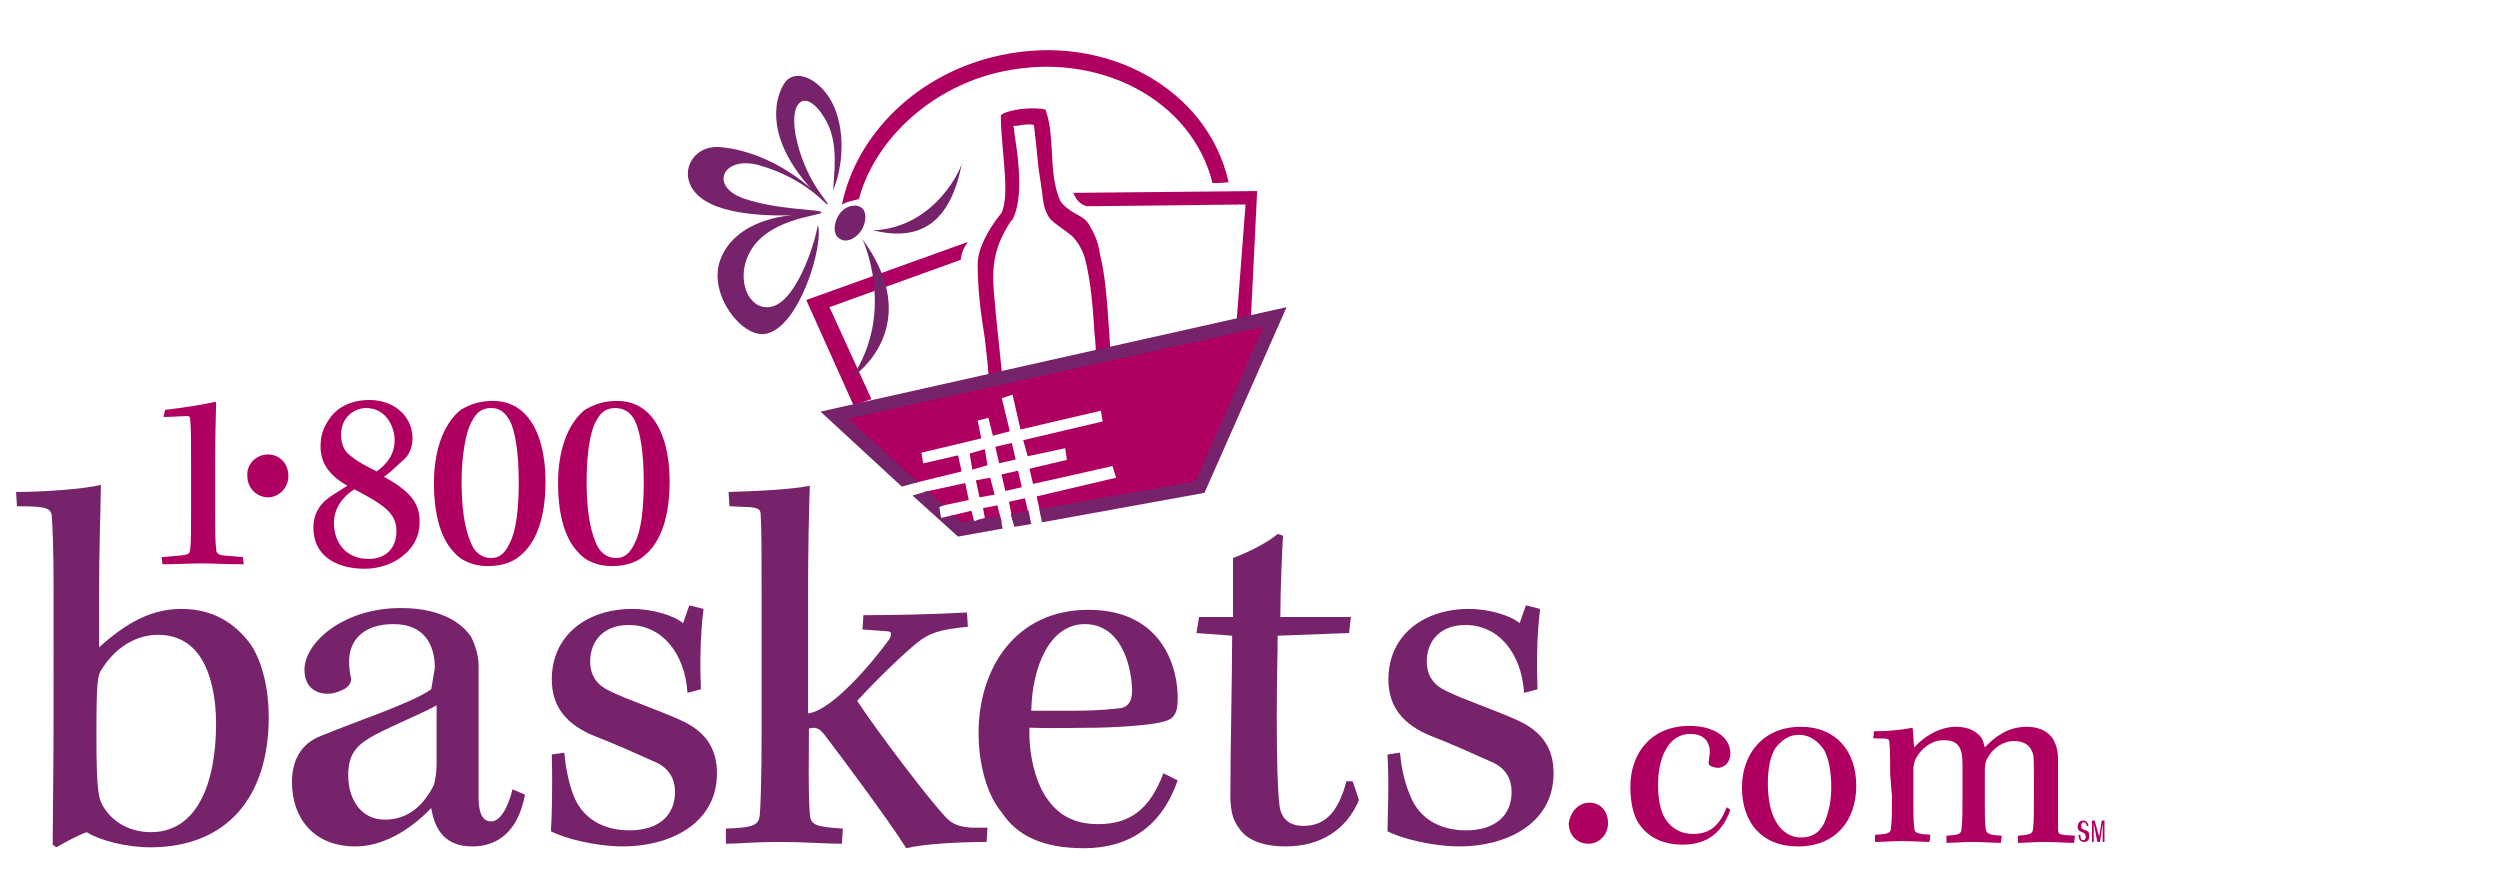 <?xml version="1.0" encoding="utf-8"?>
<!-- Generator: Adobe Illustrator 22.0.1, SVG Export Plug-In . SVG Version: 6.00 Build 0)  -->
<svg version="1.1" id="Layer_1" xmlns="http://www.w3.org/2000/svg" xmlns:xlink="http://www.w3.org/1999/xlink" x="0px" y="0px"
	 width="280px" height="100px" viewBox="0 0 280 100" style="enable-background:new 0 0 280 100;" xml:space="preserve">
<style type="text/css">
	.st0{fill:#AF0061;}
	.st1{fill:#76236C;}
	.st2{fill:#DB0032;}
	.st3{fill:none;stroke:#DB0032;stroke-width:0.317;}
</style>
<path class="st0" d="M27.3,63.2c-1.9,0-3.7-0.1-4.7-0.1c-1.4,0-3,0.1-4.4,0.1l-0.1-0.8l2.3-0.2c0.7-0.1,0.9-0.2,0.9-0.7
	c0.1-0.7,0.1-2,0.1-4.1v-5.8c0-2.2,0-3.7-0.1-4.6c0-0.3-0.1-0.4-0.3-0.4c-0.6,0-1.9,0.1-2.7,0.1l0.2-0.8c1.9-0.2,4.9-0.7,5.6-0.9
	l0.1,0.1c0,1.1-0.1,3-0.1,6.6v5.5c0,2.2,0,3.3,0.1,4.2c0,0.4,0.1,0.7,0.7,0.8l2.3,0.2L27.3,63.2z"/>
<path class="st0" d="M30,50.9c1.4,0,2.3,1.1,2.3,2.4c0,1.4-1.1,2.4-2.3,2.4s-2.3-1-2.3-2.4C27.6,52,28.7,50.9,30,50.9L30,50.9z"/>
<path class="st0" d="M41.4,44.8c2.6,0,4.8,1.7,4.8,4.3c0,1-0.4,1.9-1,2.4S44,52.7,43,53.4c3.3,1.8,4,3.2,4,5.1
	c0,1.4-0.6,2.7-1.7,3.6c-1.1,1-2.8,1.6-4.4,1.6c-3.6,0-5.8-1.7-5.8-4.6c0-1.2,0.4-2,1-2.7s1.6-1.2,2.8-2c-2.1-1.2-3-2.6-3-4.4
	c0-1.4,0.4-2.2,1-3.1C37.7,45.7,39.2,44.8,41.4,44.8L41.4,44.8z M41.3,62.6c1.9,0,3.1-1.2,3.1-3.1c0-2-1.3-2.9-4.7-4.7
	c-1.3,0.8-2.3,2.1-2.3,3.8C37.4,60.6,38.6,62.6,41.3,62.6L41.3,62.6z M41,45.7c-1.3,0-2.8,1-2.8,3c0,0.9,0.3,1.8,1,2.3
	c0.8,0.7,2,1.3,3,1.8c1.2-0.9,2-1.9,2-3.6C44.1,47.4,43,45.7,41,45.7L41,45.7z"/>
<path class="st0" d="M55.2,44.9c1.6,0,2.9,0.6,3.9,1.8c1.4,1.7,2,4.4,2,7.2c0,4.4-1.2,7-2.8,8.3c-1.1,1-2.6,1.2-3.7,1.2
	c-1.3,0-2.8-0.4-3.8-1.6c-1.6-1.7-2.2-4.6-2.2-7.7c0-3.3,0.9-6.5,3-8.2C52.8,45.2,53.9,44.9,55.2,44.9L55.2,44.9z M55,45.7
	c-0.9,0-1.6,0.4-2.1,1.4c-0.8,1.3-1.2,4.2-1.2,6.8c0,2.8,0.3,5.2,1,6.8c0.4,1.1,1.2,1.8,2.3,1.8c1,0,1.6-0.6,2.1-1.7
	c0.7-1.3,1-3.8,1-6.8c0-3.3-0.4-5.7-1-6.9C56.6,46.3,56.1,45.7,55,45.7L55,45.7z"/>
<path class="st0" d="M69.1,44.9c1.6,0,2.9,0.6,3.9,1.8c1.4,1.7,2,4.4,2,7.2c0,4.4-1.2,7-2.8,8.3c-1.1,1-2.6,1.2-3.7,1.2
	c-1.3,0-2.8-0.4-3.8-1.6c-1.6-1.7-2.2-4.6-2.2-7.7c0-3.3,0.9-6.5,3-8.2C66.7,45.2,67.8,44.9,69.1,44.9L69.1,44.9z M68.9,45.7
	c-0.9,0-1.6,0.4-2.1,1.4c-0.8,1.3-1.1,4.2-1.1,6.8c0,2.8,0.3,5.2,1,6.8c0.4,1.1,1.2,1.8,2.3,1.8c1,0,1.6-0.6,2.1-1.7
	c0.7-1.3,1-3.8,1-6.8c0-3.3-0.4-5.7-1-6.9C70.7,46.3,70,45.7,68.9,45.7L68.9,45.7z"/>
<path class="st0" d="M178,89.9c1.3,0,2.1,1,2.1,2.3s-1,2.3-2.2,2.3s-2.2-0.9-2.2-2.3C175.9,90.9,176.8,89.9,178,89.9L178,89.9z"/>
<path class="st0" d="M193.8,90.7c-0.8,2.3-2.4,3.9-5.3,3.9c-2.1,0-3.6-0.7-4.6-1.9c-0.9-1-1.3-2.6-1.3-4.6c0-3.8,2.4-6.8,6.6-6.8
	c2.7,0,4.6,1.2,4.6,3.1c0,1-0.7,1.6-1.4,1.6c-0.2,0-0.6-0.1-0.8-0.2s-0.3-0.3-0.2-0.6c0-0.3,0.1-0.7,0.1-0.9c0-1.3-0.7-2.1-2.2-2.1
	c-2.4,0-3.6,2.6-3.6,5.7c0,1.4,0.2,2.8,0.8,3.8c0.7,1.1,1.8,1.7,3.1,1.7c2,0,3-1,3.8-3L193.8,90.7z"/>
<path class="st0" d="M201.7,81.4c3.9,0,6.2,2.7,6.2,6.6c0,4-2.4,6.8-6.5,6.8c-4.2,0-6.3-2.8-6.3-6.6
	C195.1,84.4,197.5,81.4,201.7,81.4L201.7,81.4z M201.5,82.3c-1.2,0-1.9,0.6-2.6,1.4c-0.6,0.9-0.9,2.3-0.9,4c0,1.8,0.3,3.3,0.9,4.3
	c0.6,1.1,1.6,1.8,2.8,1.8c1.1,0,2-0.4,2.6-1.6c0.4-0.9,0.8-2.2,0.8-4c0-1.8-0.3-3.3-0.8-4.2C203.6,83,202.7,82.3,201.5,82.3
	L201.5,82.3z"/>
<path class="st0" d="M211.7,86.7c0-1.6,0-2.8-0.1-3.6c0-0.4-0.2-0.4-1.8-0.4l0.1-0.8c1.3,0,2.9-0.1,4.3-0.4c0.1,0.4,0.1,1.8,0.2,2.2
	c1-1.1,2.7-2.3,4.7-2.3c1.6,0,2.4,0.7,2.8,1.2c0.2,0.3,0.3,0.8,0.4,1.1c1-1,2.4-2.3,4.7-2.3c1.8,0,2.8,0.9,3.1,1.7
	c0.3,0.6,0.4,1.2,0.4,1.9v7.8c0,0.7,0.1,0.7,1.9,0.8l-0.1,0.8c-0.9,0-2-0.1-3.3-0.1c-1.2,0-2.2,0.1-3,0.1v-0.8
	c1.3-0.1,1.7-0.2,1.7-0.8c0.1-0.7,0.1-2,0.1-4.2c0-3.7,0-4-0.2-4.4c-0.3-0.8-1-1.2-2-1.2c-1.3,0-2.4,0.8-3,1.9
	c-0.2,0.3-0.3,0.8-0.3,1.3V90c0,1.1,0,2.1,0.1,2.8c0.1,0.6,0.3,0.7,1.8,0.8l-0.1,0.8c-0.8,0-2.1-0.1-3.2-0.1c-1.1,0-2.1,0.1-2.9,0.1
	v-0.8c1.3-0.1,1.7-0.1,1.7-0.9c0.1-0.9,0.1-1.8,0.1-3.6v-2.3c0-2,0-2.2-0.2-2.8c-0.3-0.8-0.9-1.1-1.9-1.1c-1.3,0-2.4,0.8-3.1,2
	c-0.2,0.4-0.3,0.8-0.3,1.3V90c0,1.1,0,2,0.1,2.7c0,0.6,0.3,0.7,1.8,0.8l-0.1,0.8c-0.7,0-2.1-0.1-3.1-0.1c-1.1,0-2.1,0.1-3,0.1v-0.8
	c1.4-0.1,1.8-0.1,1.8-0.9c0.1-0.7,0.1-1.9,0.1-3.4L211.7,86.7L211.7,86.7z"/>
<path class="st1" d="M1.8,55.1c2.8,0,7.6-0.3,9.5-0.8c0,2-0.2,5.9-0.2,13v5.2c3.1-2.8,5.9-4.3,9.2-4.3c3.7,0,6.1,1.7,7.8,4
	c1.3,2,2,5,2,8.1c0,9-4.7,14.6-13.3,14.6c-2.7,0-5.7-0.8-7.1-1.7c-0.8,0.3-2.2,1-3.4,1.7l-0.4-0.3c0-2.2,0.1-8.2,0.1-15.1V65.7
	c0-4.6-0.1-6.3-0.2-7.9c-0.1-0.9-0.6-1.1-3.9-1.1L1.8,55.1z M16.9,93.2c5.2,0,7.3-5.5,7.3-12.2c0-2.9-0.6-5.6-1.7-7.3
	c-1-1.6-2.6-2.6-4.8-2.6c-2.8,0-5,1.8-6.2,3.7c-0.6,0.8-0.7,1.4-0.7,7.7c0,6.6,0.3,7,0.8,7.9C12.8,92.3,14.8,93.2,16.9,93.2
	L16.9,93.2z"/>
<path class="st1" d="M48.7,74.8c0-2.6-1.2-4.9-4.6-4.9c-3.4,0-5,1.8-5,4.2c0,0.7,0.1,1.3,0.2,1.8s-0.2,0.9-0.6,1.2
	c-0.6,0.3-1.2,0.6-2,0.6c-1.3,0-2.6-0.7-2.6-2.7c0-3,4.3-6.9,10.8-6.9c4.9,0,7.1,2,7.9,3.3c0.4,0.8,0.8,2,0.8,3.1v14.8
	c0,2.2,0.7,2.7,1.4,2.7c0.9,0,1.8-1.2,2.4-3.6l1.4,0.6c-0.8,4.2-3.1,5.8-5.9,5.8c-3,0-4.2-1.8-4.6-4.3c-2.7,2.8-5.7,4.3-8.5,4.3
	c-4.6,0-7.1-3.1-7.1-7.2c0-2.3,0.9-4.3,3.3-5.2c4.1-1.7,10-3.6,12.3-5.2L48.7,74.8L48.7,74.8z M39,86.8c0,2.7,1.4,5,4.1,5
	c2.7,0,4.4-1.7,5.5-3.9c0.2-0.7,0.3-1.6,0.3-2.4V79c-1.6,0.9-4.8,2.2-6.9,3.3C40.2,83.3,39,84.2,39,86.8L39,86.8z"/>
<path class="st1" d="M77,77.6c-0.3-4.4-2.8-7.6-6.6-7.6c-2.7,0-4.3,1.7-4.3,4.1c0,1.7,0.9,2.7,2.2,3.3c1.8,0.9,5.6,2.2,7.8,3.2
	c3,1.3,4.2,3.3,4.2,6c0,5.8-5.5,8.2-10.5,8.2c-3.1,0-6.6-0.9-8.1-1.7c0.1-1.3,0.2-5.2,0.1-8.6l1.4-0.2c0.1,1.2,0.4,3.1,1,4.7
	c1,2.7,3.4,4,6.3,4c3.3,0,5.1-1.7,5.1-4.3c0-1.4-0.6-2.6-2.1-3.3c-2-0.9-4.9-2.2-7-3c-2.9-1.2-4.7-3.1-4.7-6.3c0-5,4-7.9,9-7.9
	c2.4,0,4.8,0.8,5.7,1.6l0.7-2l1.6,0.4c-0.4,3-0.4,6.6-0.3,9L77,77.6z"/>
<path class="st1" d="M81.6,55.1c3.6-0.1,7.2-0.3,9.1-0.7c-0.1,2.7-0.2,7.6-0.2,12.3v13.2c2.7-0.3,7.3-5.8,9.1-8.3
	c0.3-0.6,0.3-0.9-0.3-0.9l-2.7-0.2l0.1-1.6c3.6,0,7.8-0.1,11.6-0.3l0.1,1.6c-3.2,0.3-4.3,0.7-5.7,1.8c-1.6,1.3-4.6,4.2-6.7,6.5
	c2.6,3.9,8.1,11.1,9.9,13c0.8,0.9,1.7,1.1,2.9,1.2h1.8l-0.1,1.6c-2.9,0-7,0.2-9,0.7c-2-3.2-7.7-10.8-9-12.5c-0.7-1-1.2-1.1-1.9-0.9
	c0,4-0.1,6.7,0.1,9.6c0.1,1.2,0.6,1.4,3.7,1.6l-0.1,1.7c-2,0-4-0.2-6.9-0.2c-3.2,0-4.7,0.2-6.1,0.2v-1.7c3.2-0.1,3.7-0.4,3.8-1.6
	c0.1-1,0.2-4.6,0.2-9.2V66.7c0-4.6,0-7.2-0.1-9c0-0.6-0.2-0.8-1.2-0.9l-2.3-0.1L81.6,55.1L81.6,55.1z"/>
<path class="st1" d="M121.4,95c-4.6,0-7.5-1.4-9.2-4c-1.7-2-2.6-5.5-2.6-8.9c0-7.2,4.1-13.8,12.3-13.8c8.5,0,10.1,6.8,10,10.1
	c0,1.2-0.3,2-1.2,2.3c-1,0.4-3.9,0.7-7.7,0.8c-2,0-5.1,0.1-7.7,0c-0.1,3.1,0.7,6,1.8,7.7c1.3,2,3.1,3.1,5.9,3.1
	c3.6,0,5.8-1.7,7.3-5.7l1.6,0.8C130.1,92.6,126.4,95,121.4,95 M121.5,69.9c-4,0-5.9,4.9-6,9.7h4.9c2.8,0,4.3-0.2,5.2-0.3
	c0.8-0.2,1.2-0.8,1.2-2C126.7,74.2,125.4,69.9,121.5,69.9L121.5,69.9z"/>
<path class="st1" d="M151.3,69.1l-0.2,1.8l-8,0.3c0,2-0.1,4.6-0.1,9.1c0,5.2,0.1,8.2,0.3,9.9c0.2,1.6,1.2,2.3,2.7,2.3
	c2.7,0,4-2,4.8-5h0.7l0.7,2.1c-1.4,3.4-4.4,5.2-8.2,5.2c-2.7,0-4.4-0.8-5.2-2c-0.7-0.9-1-2-1-3.7c0-4.7,0.2-13.5,0.2-17.9l-4-0.3
	l0.3-1.8h3.8v-6.6c2.1-0.8,4.1-1.9,5-2.7l0.6,0.2c-0.1,1.6-0.3,5.9-0.3,9.1h8.1L151.3,69.1L151.3,69.1z"/>
<path class="st1" d="M170.7,77.6c-0.3-4.4-2.8-7.6-6.6-7.6c-2.7,0-4.3,1.7-4.3,4.1c0,1.7,0.9,2.7,2.2,3.3c1.8,0.9,5.6,2.2,7.8,3.2
	c3,1.3,4.2,3.3,4.2,6c0,5.8-5.5,8.2-10.5,8.2c-3.1,0-6.6-0.9-8.1-1.7c0-1.3,0.2-5.2,0-8.6l1.4-0.2c0.1,1.2,0.4,3.1,1.1,4.7
	c1,2.7,3.4,4,6.3,4c3.3,0,5.1-1.7,5.1-4.3c0-1.4-0.6-2.6-2.1-3.3c-2-0.9-4.9-2.2-7-3c-2.9-1.2-4.7-3.1-4.7-6.3c0-5,4-7.9,9-7.9
	c2.4,0,4.8,0.8,5.7,1.6l0.7-2l1.6,0.4c-0.4,3-0.4,6.6-0.3,9L170.7,77.6z"/>
<path class="st0" d="M140.1,35.7l0.7-14.3l-20.6,0.2c0.2,0.4,0.4,0.9,0.9,1.2c0.1,0.1,0.3,0.2,0.6,0.3l17.8-0.2L138.5,36
	C139.1,36,139.6,35.8,140.1,35.7"/>
<path class="st0" d="M107.6,29.1c0.1-0.8,0.3-1.3,0.8-2l-18.1,6.5l5.3,11.8l2-0.7l-4.7-10.3L107.6,29.1z"/>
<path class="st2" d="M112.4,23.9L112.4,23.9l0.8,0.6L112.4,23.9z"/>
<path class="st3" d="M112.4,23.9L112.4,23.9l0.8,0.6L112.4,23.9z"/>
<path class="st0" d="M122,25.2c-0.3-0.6-1-1-1.6-1.3l0,0c-0.7-0.4-1.3-0.9-1.6-1.3c-0.8-1.7-0.9-3.7-1-5.8c-0.1-1.6-0.2-3-0.6-4.2
	l-0.1-0.3l-0.3-0.1c-0.8-0.1-1.9-0.1-3,0.1h-0.1c-0.3,0.1-0.9,0.2-1.3,0.4l-0.3,0.2v0.3c0,1,0.1,2.1,0.2,3.3
	c0.2,2.6,0.6,5.6-0.1,7.3l0,0c-1.7,2.1-2.7,4.2-2.7,5.8c0,2.6,0.3,5.3,0.8,8.3c0.1,1.1,0.3,2.4,0.4,3.9v0.2h0.2
	c0.4-0.1,0.8-0.2,1.2-0.3h0.1v-0.1c-0.2-1.9-0.4-3.9-0.6-5.8c-0.1-0.7-0.1-1.4-0.2-2.1c-0.3-3.1-0.4-5.6,1.8-8.9l0,0l0.1-0.1
	l0.1-0.1l0,0c1.2-2.3,0.7-6.5,0.3-9.1c-0.1-0.6-0.1-1-0.2-1.4c0.1,0,0.1,0,0.2,0h0.1c1.1-0.2,1.7-0.2,2-0.1c0.1,0.8,0.2,1.7,0.3,2.7
	s0.2,2.2,0.4,3.4c0.1,0.4,0.1,0.9,0.2,1.3c0.1,1,0.2,1.9,0.6,2.6c0.3,0.7,1,1.1,1.8,1.7c0.4,0.3,1,0.7,1.2,1
	c0.7,0.8,1.1,1.7,1.3,2.6c0.6,2.4,0.8,5.2,1,8.2c0.1,0.8,0.1,1.6,0.2,2.4v0.2l1.6-0.3v-0.1c-0.1-0.9-0.1-1.9-0.2-2.8v-0.1
	c-0.2-3-0.4-5.9-1-8.3C123,26.9,122.4,25.9,122,25.2"/>
<path class="st1" d="M92.4,13.3c-2.2-3.7-4.3-2-3.1,2.7c1.2,4.7,3.6,6.7,3.4,6.9C92.5,23,90.3,20,85,18.5c-4-1.1-5.6,2.3-1.8,3.7
	c4.1,1.4,8.8,1.2,8.8,1.6c0,0.4-6.3,0.6-8.2,4.8c-1.3,2.8,0,6,2.3,5.8c2.9-0.2,5.1-6.8,5.5-9.2c0.7,2.2-2.1,11.6-5.9,12.2
	c-2.6,0.4-6.3-4.3-5.1-8.1c1.7-5,8.3-5.2,8.3-5.2s-6.7,0.4-9.9-1.6c-3.6-2.2-1.8-6.5,1.9-6c5.7,0.6,9.9,4.6,9.9,4.6
	c-4.9-5.5-4.2-9.7-3-11.7c1.3-2.1,4.6-0.3,5.8,3c1.4,3.9,0.2,7.9-0.3,8.9C93.6,18,93.7,15.5,92.4,13.3"/>
<path class="st0" d="M112.3,8c10.8-2.3,21.2,3.2,23.5,12.5c0.6,0,1.2,0,1.8-0.1C135.3,10,123.9,3.6,112,6.2
	c-9.3,2-16.1,8.9-17.7,16.7c0.8-0.4,1.1-0.4,1.9-0.6C97.9,15.8,104.2,9.7,112.3,8"/>
<path class="st1" d="M107.8,17.9c0.1,0.7-3,7.6-10,7.9C102.7,27,106.5,25.4,107.8,17.9"/>
<path class="st1" d="M95.4,42.3c2.4-1.7,7.3-7.2,1.2-15.5C96.6,26.8,100.4,34.9,95.4,42.3"/>
<path class="st1" d="M96.4,23.2c0.7,0.4,0.7,1.7,0,2.7c-0.7,1-1.8,1.3-2.4,0.8c-0.7-0.4-0.7-1.7,0-2.7
	C94.6,23.1,95.7,22.8,96.4,23.2"/>
<g>
	<polygon class="st0" points="108.6,50.8 108.9,52.6 110.6,52.1 110.3,50.3 	"/>
	<polygon class="st0" points="108.5,56 108.1,54.1 103.5,55.1 105.2,56.7 	"/>
	<polygon class="st0" points="111.7,56.6 110.1,56.9 110.3,58 109.1,58.4 108.8,57.2 106.3,57.8 107.8,59.2 112.2,58.5 	"/>
	<polygon class="st0" points="111.4,55.4 110.9,53.5 109.3,53.8 109.7,55.7 	"/>
	<polygon class="st0" points="114.8,55.8 113,56.2 113.4,58.2 115.3,58 	"/>
	<polygon class="st0" points="94.2,46.5 102.4,54.1 107.7,52.8 107.3,51 103.4,51.9 103.2,50.7 109.9,49.1 109.5,47.1 110.7,46.8 
		111.2,48.8 113.1,48.3 112.2,44.6 113.4,44.2 114.3,48.1 123.3,46 123.5,47.2 114.6,49.3 115.1,51.1 119.3,50.2 119.5,51.5 
		115.3,52.5 115.7,54.2 124.6,52.2 125,53.5 116.1,55.6 116.6,57.8 134.5,54.8 142.2,36.1 	"/>
	
		<rect x="112.4" y="52.9" transform="matrix(0.974 -0.225 0.225 0.974 -9.214 26.906)" class="st0" width="1.9" height="1.9"/>
	<rect x="111.7" y="49.8" transform="matrix(0.974 -0.225 0.225 0.974 -8.526 26.664)" class="st0" width="1.9" height="1.9"/>
</g>
<g>
	<polygon class="st1" points="112,57.8 109.6,58.2 109.1,58.4 109.1,58.2 107.7,58.5 106.8,57.7 105.4,58 105.2,56.8 105.7,56.6 
		103.9,55 102.2,55.5 107.3,60.1 112.3,59.2 	"/>
	<polygon class="st1" points="91.9,46.1 101,54.5 102.8,54 95,46.9 141.5,36.6 133.9,53.9 116.4,57 116.7,58.5 134.9,55.2 
		144.1,34.4 	"/>
	<polygon class="st1" points="115.5,58.7 115.2,57.2 113.2,57.6 113.6,59 	"/>
</g>
<path class="st0" d="M233.7,92.5c0-0.2-0.1-0.4-0.3-0.4c-0.2,0-0.3,0.1-0.3,0.4c0,0.7,0.9,0.2,0.9,1.1c0,0.6-0.3,0.7-0.6,0.7
	c-0.4,0-0.6-0.3-0.6-0.8h0.2c0,0.2,0,0.6,0.3,0.6c0.2,0,0.3-0.1,0.3-0.4c0-0.7-0.9-0.3-0.9-1.1c0-0.2,0.1-0.7,0.6-0.7
	c0.3,0,0.6,0.2,0.6,0.7C233.9,92.5,233.7,92.5,233.7,92.5z"/>
<polygon class="st0" points="234.3,91.9 234.6,91.9 235.1,93.7 235.1,93.7 235.4,91.9 235.7,91.9 235.7,94.3 235.5,94.3 235.5,92.2 
	235.5,92.2 235.2,94.3 234.9,94.3 234.5,92.2 234.5,92.2 234.5,94.3 234.3,94.3 "/>
</svg>
